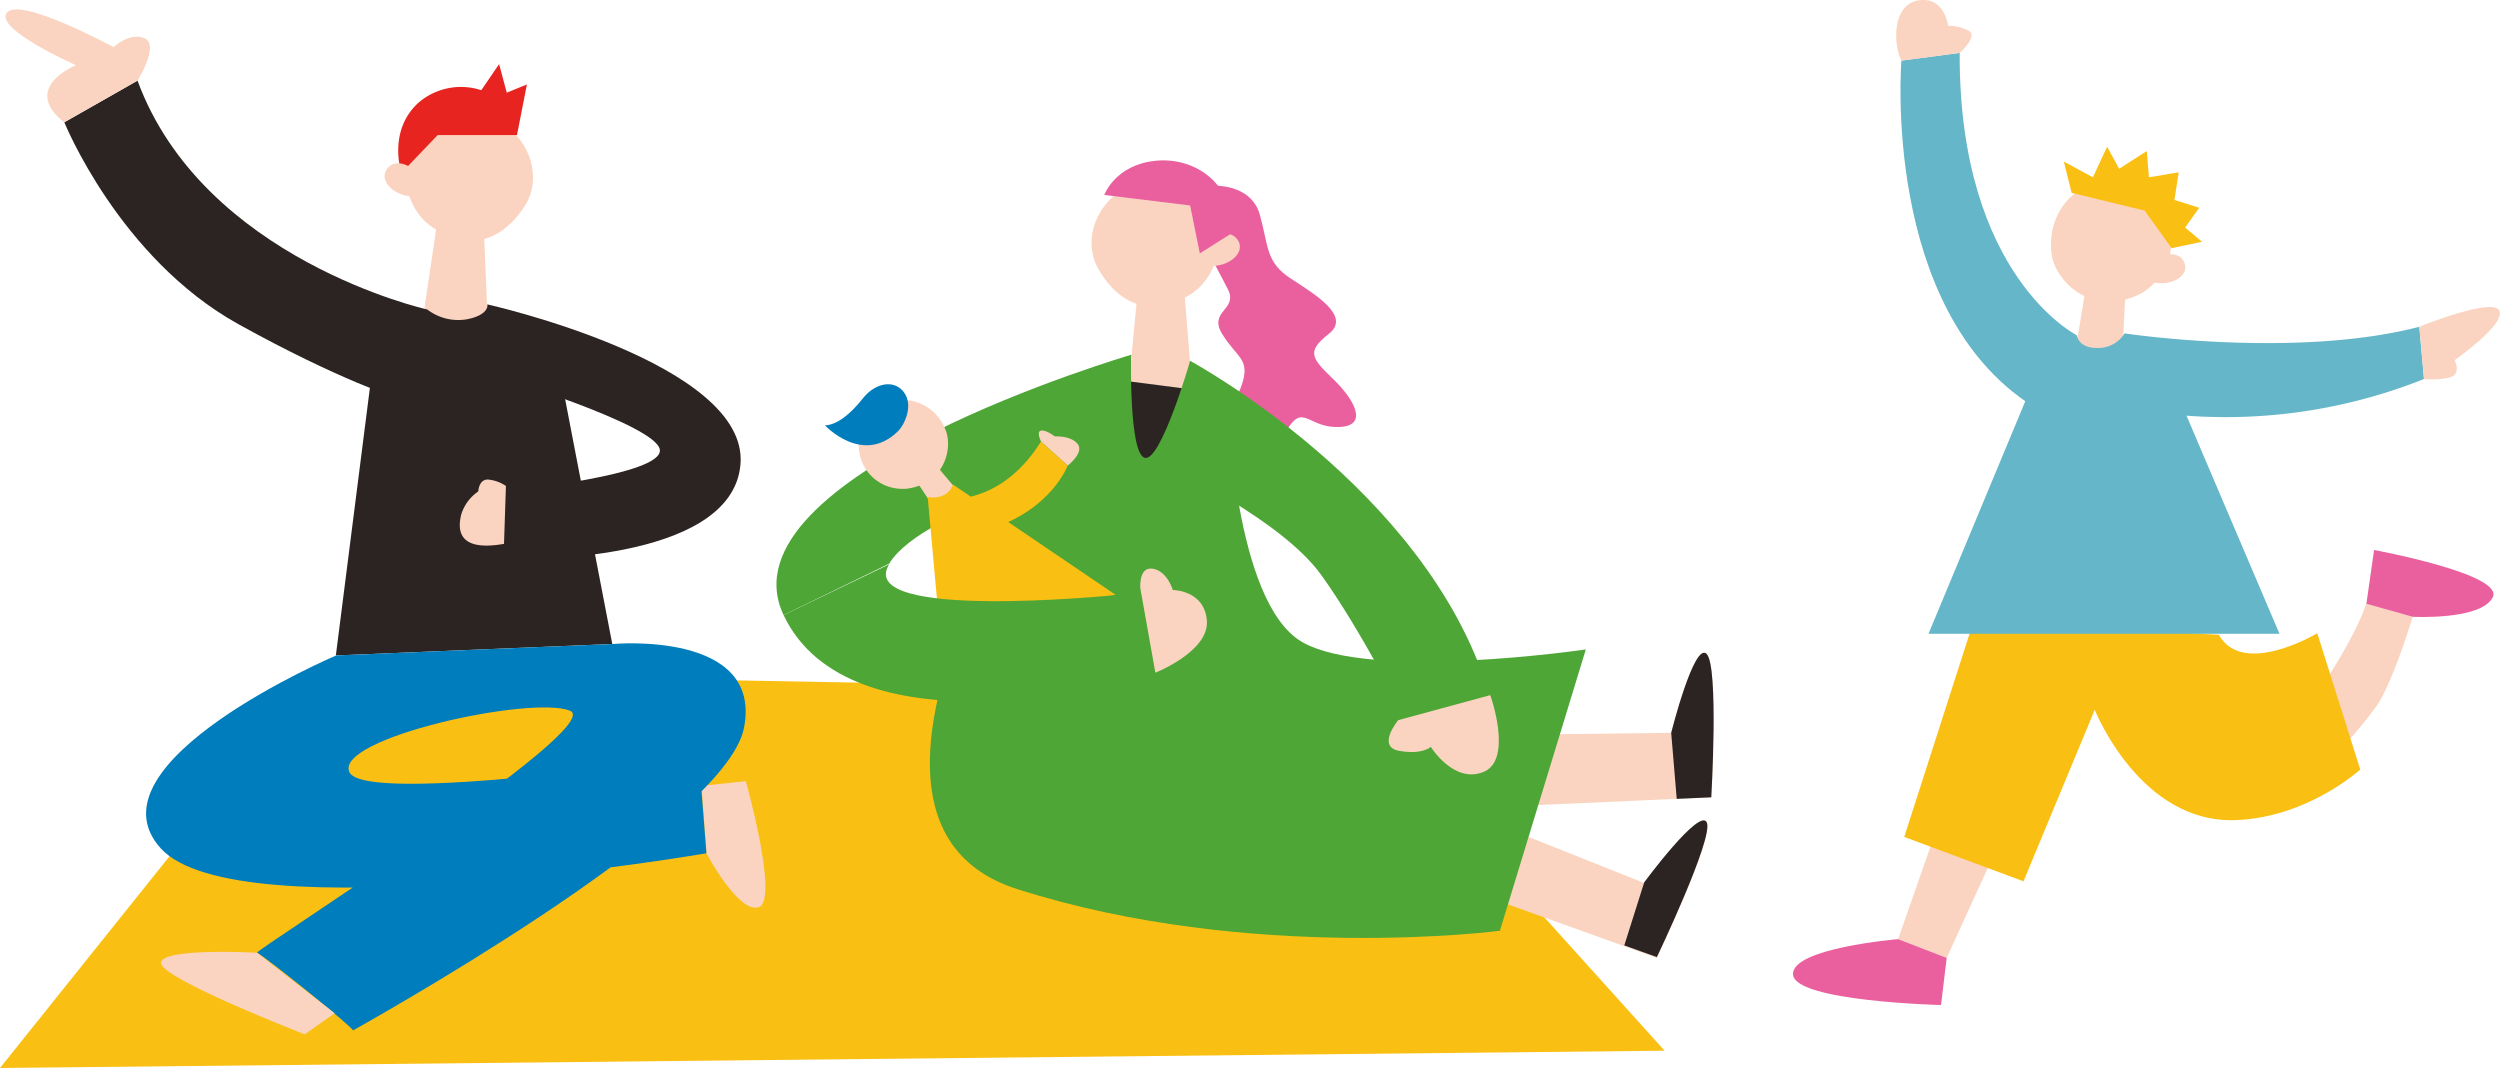 <svg xmlns="http://www.w3.org/2000/svg" viewBox="0 0 325.59 139.09"><defs><style>.cls-1{fill:#fabf13}.cls-2{fill:#ea609e}.cls-3{fill:#fad4c0}.cls-4{fill:#2c2422}.cls-5{fill:#4da635}.cls-6{fill:#007dbc}.cls-8{fill:#64b6c8}</style></defs><g id="レイヤー_2" data-name="レイヤー 2"><g id="pic"><path class="cls-1" d="M41.22 87.61l133.39 2.45 42.18 46.78L0 139.09l41.22-51.48z"/><path class="cls-2" d="M157.93 24.19s5-.35 6.15 3.79.76 6.16 4 8.28 7.91 4.9 5 7.2-2.35 3.13.48 5.84 4.72 6.14.91 6.31-4.62-2.7-6.42-.29-2.7 4.84-5.8 1.37-1.13-4.22-.36-7.11-.87-3.09-2.71-6.07 2-3.14.79-5.72-6.97-11.52-2.04-13.6z"/><path class="cls-3" d="M155.42 38.06c2.11-1.4 4.68-5.72 2.38-9.94s-6.06-5.67-10.38-4-6.56 6.83-4.48 10.71 6.38 7.33 12.48 3.27"/><path class="cls-3" d="M154.12 36.39l1.19 14.82-8.3-1.2 1.33-13.85 5.78.23zm3.41-5.15s2.25-1.63 3.5-.2c1.47 1.68-.9 3.87-3.79 3.58z"/><path class="cls-4" d="M154.8 50.67l-9.13-1.18s-1.85 12 2.06 14.23 7.07-6.5 7.07-13"/><path class="cls-3" d="M196.57 108l17.57 7s7.27-9.82 8.15-7.78-6.51 17.53-6.51 17.53l-23.16-8.32z"/><path class="cls-4" d="M215.78 124.65s7.4-15.49 6.51-17.53-8.15 7.78-8.15 7.78l-2.6 8.23z"/><path class="cls-3" d="M198.76 95.67l18.89-.23s3-11.85 4.6-10.29.62 18.69.62 18.69l-24.59 1.09z"/><path class="cls-4" d="M222.87 103.84s1-17.14-.62-18.69-4.6 10.29-4.6 10.29l.72 8.6z"/><path class="cls-5" d="M159.94 52.76L155 47s-3.8 13.15-5.9 12.63-1.79-13.42-1.79-13.42l-5.29 4s-39.85 55.89-9.55 65.58 62.87 5.43 62.87 5.43l11.19-36.64s-28.22 4.16-37-1-9.59-30.82-9.59-30.82z"/><path class="cls-2" d="M155 26.76l-11.18-1.37s1.38-3.9 6.65-4.45 10.59 3.21 9.71 9.58L156.26 33z"/><path class="cls-5" d="M115.8 73.41c4.59-7.5 29.29-13.31 29.29-13.31l2.25-13.9s-53.87 15.74-45.29 33.9"/><path class="cls-3" d="M117.93 63.65a5.66 5.66 0 01-5.93-4.31c-.71-3.36.66-5.9 3.77-7a6 6 0 017.41 3.75c.88 2.22-.06 7-5.27 7.58"/><path class="cls-3" d="M118.62 61.56l4.61 6.96 3.49-2.22-5.69-6.75-2.41 2.01z"/><path class="cls-1" d="M124.1 63.1s-.47 2-3.28 1.66l1.65 18.15 22.81-5.45z"/><path class="cls-6" d="M117 56.11c.77-.77 2-3.27.74-5s-3.75-1.28-5.38.79-3.36 3.43-4.91 3.5c0 .02 4.94 5.31 9.55.71z"/><path class="cls-1" d="M120.82 64.76s8.66 2.53 14.76-7.27l3.48 3.14s-2.13 5.68-9.88 8.18c-4.28 1.38-6 .39-6 .39z"/><path class="cls-3" d="M135.58 57.49s-.66-1.28 0-1.41 1.8.76 1.8.76 2-.16 2.95.95-1.26 2.84-1.26 2.84z"/><path class="cls-5" d="M102.05 80.1c8.58 18.15 43.61 8.9 43.61 8.9l-.38-11.5s-34.07 3.45-29.48-4z"/><path class="cls-3" d="M148.51 76.61s-.25-2.86 1.64-2.54 2.59 2.77 2.59 2.77 4.14 0 4.44 4-6.71 6.77-6.71 6.77z"/><path class="cls-5" d="M155 47s30.72 16.57 38.81 43l-10.68 3.73S177.22 82 172.05 74.85 152.59 61 152.59 61z"/><path class="cls-3" d="M182.1 93.79s-2.89 3.46.13 4 4.11-.52 4.11-.52 3 4.85 6.88 3.26.87-10 .87-10zM55.73 29.15c-2-1.54-4.28-6-1.7-10.08s6.42-5.25 10.62-3.33 6.09 7.24 3.75 11-6.85 6.89-12.67 2.43"/><path class="cls-3" d="M57.14 27.57l-2.18 14.7 8.54-.78-.57-13.77-5.79-.15z"/><path d="M57 17.59h10.33L68.62 11 66 12.07l-1-3.72-2.32 3.4a8.47 8.47 0 00-8.23 1.67c-4 3.71-2.17 9.1-2.17 9.1z" fill="#e72420"/><path class="cls-3" d="M54.09 22.2s-2.14-1.78-3.48-.44c-1.58 1.58.63 3.93 3.54 3.84z"/><path class="cls-4" d="M63.5 39.65s.23 1.39-2.74 1.94a6.62 6.62 0 01-5.11-1.28l-6.91 5.75-5 39.3 36-1.49L72.64 47z"/><path class="cls-3" d="M92 111.13s4.24 8 6.85 7-1.72-16.4-1.72-16.4l-5.77.62z"/><path class="cls-6" d="M43.79 85.36s-32.9 14-22.86 25.12 71.07.65 71.07.65l-1-12.69s-43.57 6.51-45.5 2.11 23.57-10 28.71-8-41.21 31.3-40.73 31.53c1.19.59 12.84 10 12.49 10.13s48.41-26.65 50.92-39.39-17.06-10.95-17.06-10.95z"/><path class="cls-3" d="M33.48 124.08s-12.64-.7-12.51 1.36 18.71 9.27 18.71 9.27l3.9-2.75z"/><path class="cls-4" d="M55.65 40.31S26.48 33.8 17.91 10.5l-9.53 5.43s7.14 17.68 22.67 26.29c13.23 7.34 20.88 9.69 20.88 9.69z"/><path class="cls-3" d="M17.91 10.5s2.89-4.61.95-5.5-4.06 1.14-4.06 1.14S2.57-.49.9 1.65s9 6.84 9 6.84-7.26 2.9-1.55 7.44z"/><path class="cls-4" d="M63.5 39.65s34 7.62 32.94 20.79-29.58 12.38-29.58 12.38v-9s19.35-1.93 19.08-5.21-22-9.85-22-9.85z"/><path class="cls-3" d="M65.89 63.29a5 5 0 00-2.25-.83c-1.29-.12-1.35 1.54-1.35 1.54a5.64 5.64 0 00-2.22 3c-.44 1.81-.62 4.92 5.57 3.83zm212.63-24.92c2.22-1 5.36-4.66 3.87-9s-4.81-6.35-9.17-5.5-6.66 5.23-6 9.41c.52 3.16 4.85 8 11.29 5.12"/><path class="cls-3" d="M276.88 36.57l-.66 13.31-6.6-.21 2.31-13.89 4.95.79zm4.12-3.02s2.39-1.18 3.34.38c1.12 1.83-1.47 3.52-4.17 2.78zm-28.77 74.38l-5.03 14.38 6.33 2.44 6.89-15.08-8.19-1.74zm49.24-17.16s5.12-7.31 6.7-12.18l6.05 1.74S311.61 89 309.47 92a54.7 54.7 0 01-5 5.92z"/><path class="cls-1" d="M257 81l-9 28 15.53 5.78 9.28-22.34s5.93 15 18.58 14.36c9.3-.44 16-6.58 16-6.58l-5.6-17.75s-9.71 5.81-12.81.2z"/><path class="cls-2" d="M247.2 122.31s-14 1.16-13.68 4.64 19.27 3.94 19.27 3.94l.74-6.14zm67.02-41.98s8.94.47 10.43-2.55-15.46-6.15-15.46-6.15l-1 7z"/><path class="cls-8" d="M276.7 43.42a4.06 4.06 0 01-3.55 1.9c-2.53 0-2.66-1.65-2.66-1.65l-5.33 5.23-14 33.64h45.71l-14.1-33.08z"/><path class="cls-1" d="M269.8 25.12l-1.01-4.07 3.78 2.04 1.85-3.98 1.57 2.87 3.6-2.31.28 3.42 3.88-.65-.56 3.6 3.23 1.02-1.84 2.58 2.21 1.85-3.97.83-3.51-4.89-9.51-2.31z"/><path class="cls-8" d="M276.7 43.42s22.19 3.35 38.38-.86l.61 6.8a69.69 69.69 0 01-35.22 4.33z"/><path class="cls-3" d="M315.08 42.56s9.54-3.88 10.42-2.11-5.82 6.46-5.82 6.46 1 1.9-.76 2.28a10.16 10.16 0 01-3.23.17z"/><path class="cls-8" d="M270.49 43.67S255.1 36 255.22 6.89l-7.59 1s-2.66 32.41 17.09 45z"/><path class="cls-3" d="M255.22 6.89s2.33-2.06 1.28-2.82a5.35 5.35 0 00-2.78-.7s-.46-3.86-3.86-3.32-3.33 5.62-2.23 7.86z"/></g></g></svg>